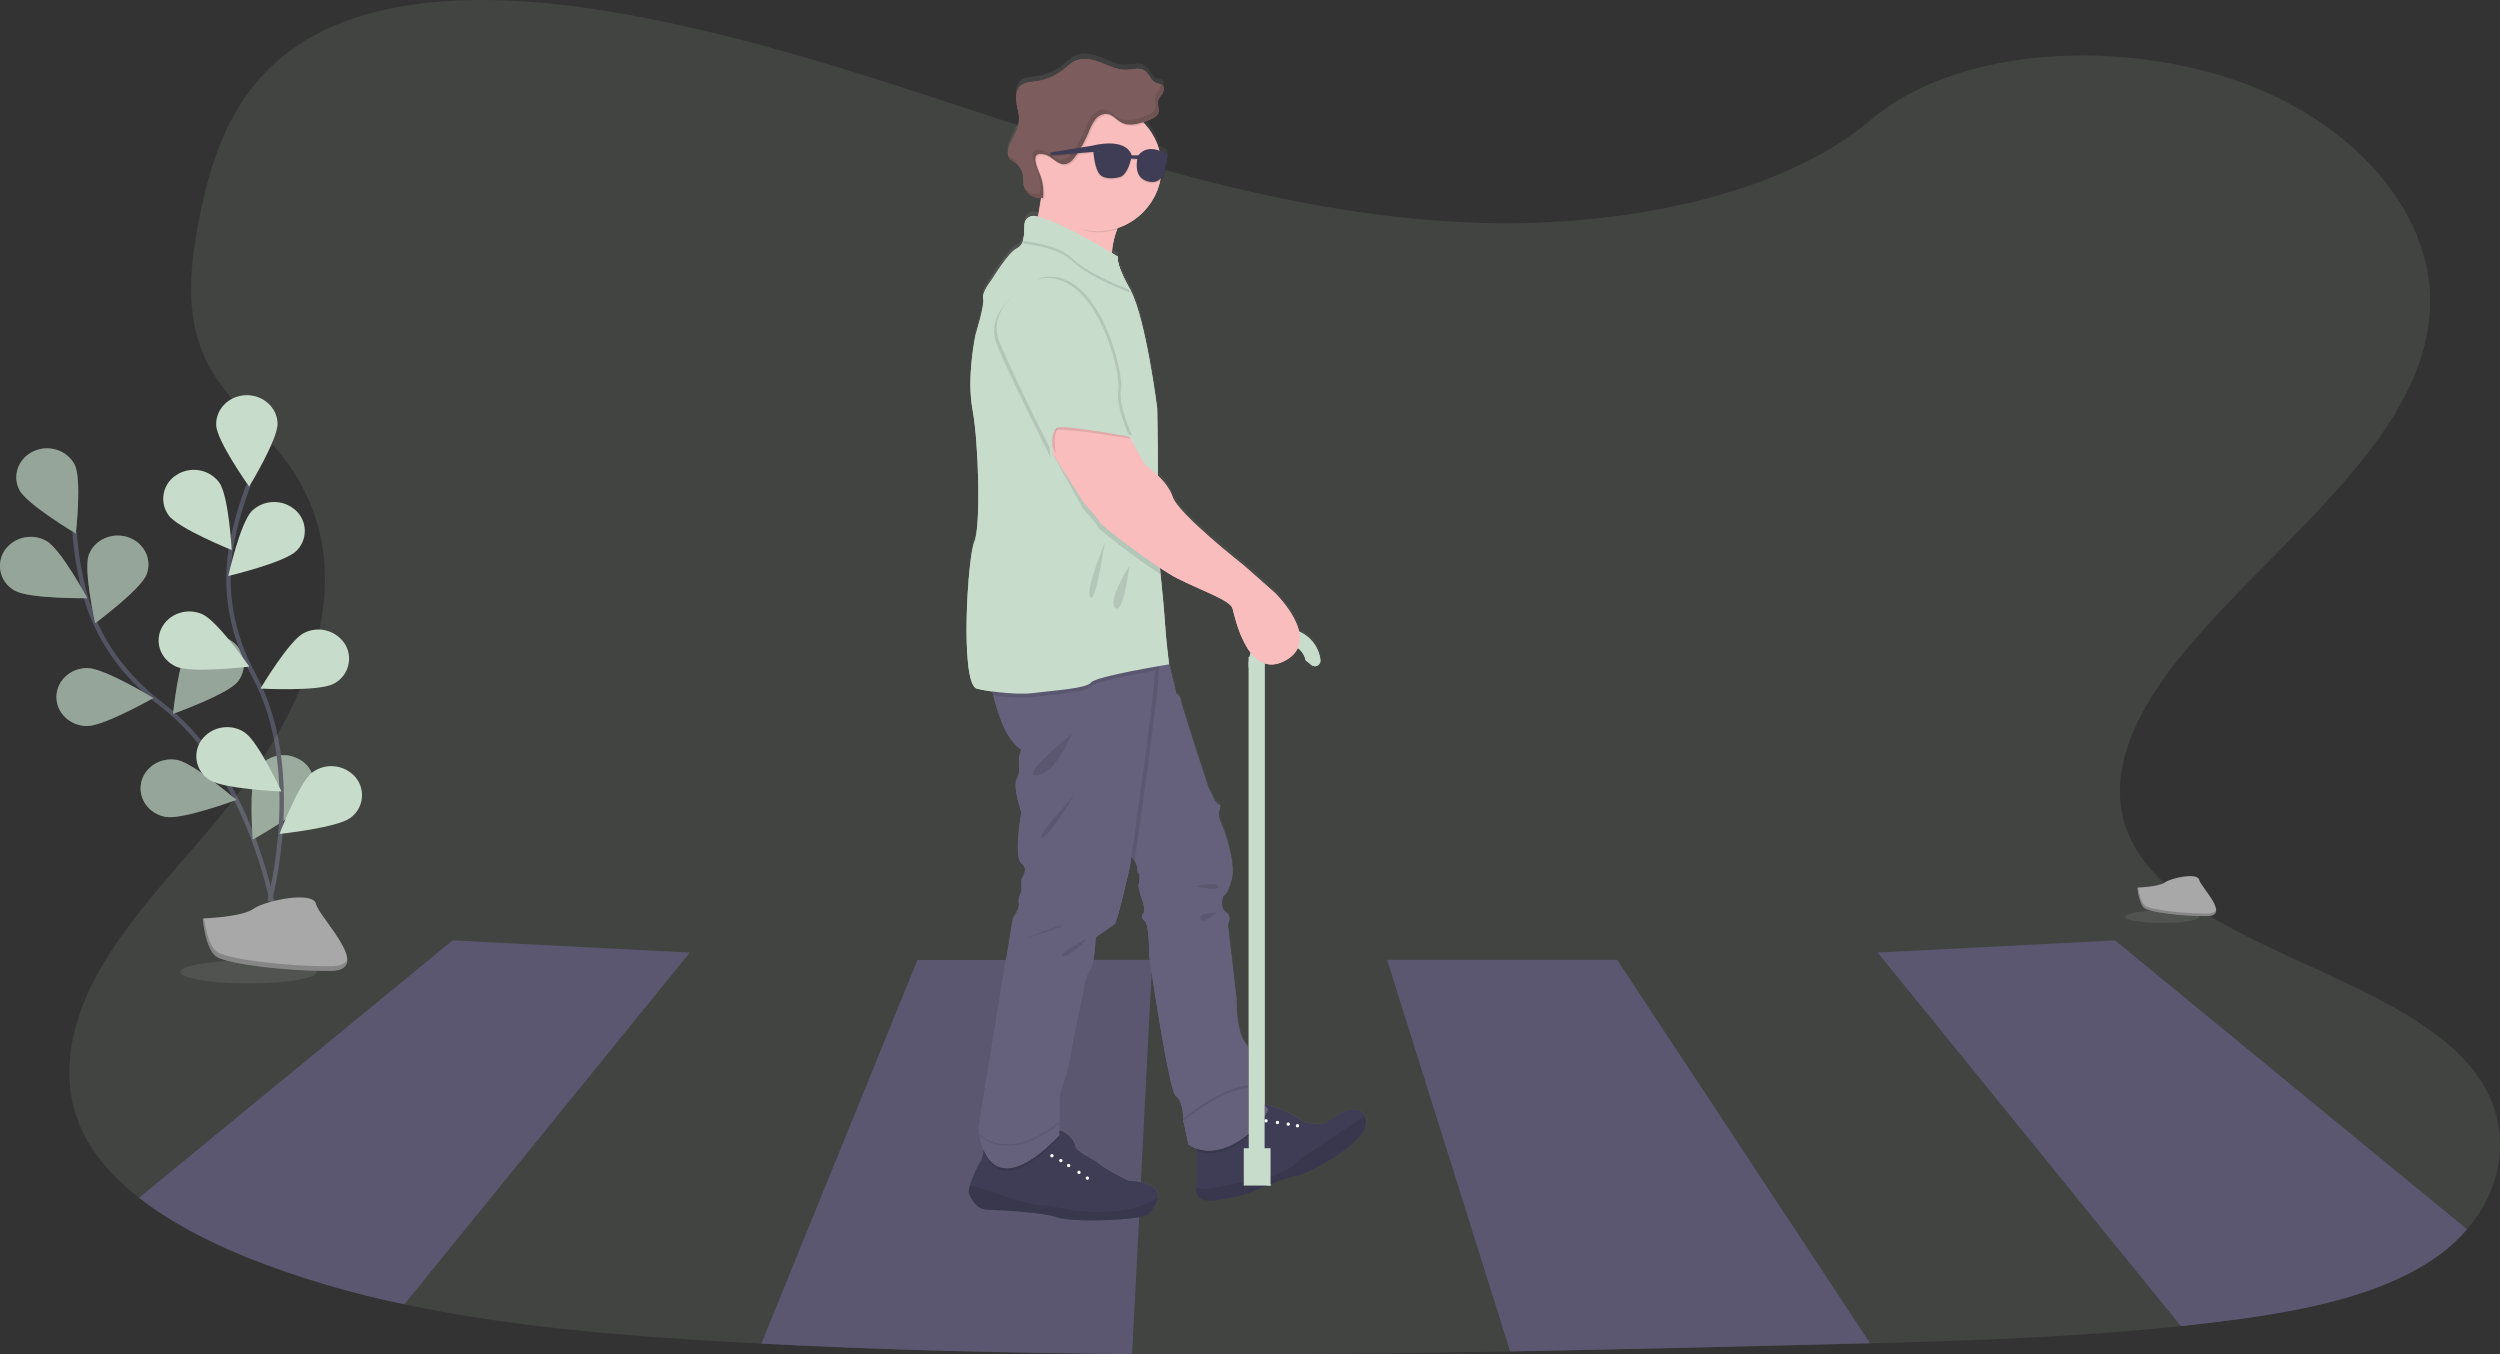 <svg xmlns="http://www.w3.org/2000/svg" xmlns:xlink="http://www.w3.org/1999/xlink" viewBox="0 0 1133.47 614.03"><rect x="0" y="0" width="1133.47" height="614.03" fill="#333333" stroke="none"/><defs><linearGradient id="b" x1="471.44" y1="184.2" x2="652.99" y2="184.2" gradientTransform="translate(-33.25 472.96) scale(1 -1)" gradientUnits="userSpaceOnUse"><stop offset="0" stop-color="gray" stop-opacity=".25"/><stop offset=".54" stop-color="gray" stop-opacity=".12"/><stop offset="1" stop-color="gray" stop-opacity=".1"/></linearGradient></defs><path d="M123.57,410.25s-10.75-60.88-50.63-91.06c-16.73-12.66-29-29.87-34.32-49.49-2.52-9.29-4.14-18.8-4.82-28.4" style="fill:none; stroke:#535461; stroke-miterlimit:10; stroke-width:2px;"/><path d="M8.79,222.14c3.36,6.53,25.6,19.73,25.6,19.73,0,0,2.8-24.66-.55-31.19s-11.68-9.26-18.6-6.09-9.8,11.03-6.45,17.55Z" style="fill:#c8dccc;"/><path d="M6.72,267.79c6.58,3.76,32.85,3.42,32.85,3.42,0,0-11.85-22.14-18.48-25.9-6.55-3.76-14.89-1.83-19.11,4.43-3.77,5.94-2,13.81,3.94,17.58,.26,.17,.53,.32,.8,.47Z" style="fill:#c8dccc;"/><path d="M39.33,329.18c7.68,.11,30.18-12.7,30.18-12.7,0,0-22.07-13.49-29.79-13.58s-14,5.68-14.13,12.94,6.05,13.22,13.74,13.34Z" style="fill:#c8dccc;"/><path d="M75.11,370.37c7.56,1.34,32-7.7,32-7.7,0,0-19.35-16.79-26.9-18.13s-14.83,3.36-16.24,10.5,3.59,13.95,11.14,15.33Z" style="fill:#c8dccc;"/><path d="M66.46,260.44c-2.62,6.82-23.31,22.11-23.31,22.11,0,0-5.43-24.26-2.85-31.08s10.61-10.34,17.83-7.87,10.96,10.02,8.33,16.84Z" style="fill:#c8dccc;"/><path d="M107.72,309.12c-4.67,5.76-29.25,14.51-29.25,14.51,0,0,2.46-24.7,7.13-30.46,4.85-5.8,13.35-6.88,19.5-2.47,5.75,3.97,7.2,11.86,3.23,17.61-.19,.28-.39,.55-.61,.81Z" style="fill:#c8dccc;"/><path d="M140.84,361.62c-3.57,6.42-26.23,19-26.23,19,0,0-2-24.73,1.57-31.16,3.83-6.5,12.03-8.93,18.78-5.55,6.42,2.97,9.21,10.58,6.24,16.99-.11,.24-.23,.48-.36,.72Z" style="fill:#c8dccc;"/><path d="M8.79,222.14c3.36,6.53,25.6,19.73,25.6,19.73,0,0,2.8-24.66-.55-31.19s-11.68-9.26-18.6-6.09-9.8,11.03-6.45,17.55Z" style="isolation:isolate; opacity:.25;"/><path d="M6.72,267.79c6.58,3.76,32.85,3.42,32.85,3.42,0,0-11.85-22.14-18.48-25.9-6.55-3.76-14.89-1.83-19.11,4.43-3.77,5.94-2,13.81,3.94,17.58,.26,.17,.53,.32,.8,.47Z" style="isolation:isolate; opacity:.25;"/><path d="M39.33,329.18c7.68,.11,30.18-12.7,30.18-12.7,0,0-22.07-13.49-29.79-13.58s-14,5.68-14.13,12.94,6.05,13.22,13.74,13.34Z" style="isolation:isolate; opacity:.25;"/><path d="M75.11,370.37c7.56,1.34,32-7.7,32-7.7,0,0-19.35-16.79-26.9-18.13s-14.83,3.36-16.24,10.5,3.59,13.95,11.14,15.33Z" style="isolation:isolate; opacity:.25;"/><path d="M66.46,260.44c-2.62,6.82-23.31,22.11-23.31,22.11,0,0-5.43-24.26-2.85-31.08s10.61-10.34,17.83-7.87,10.96,10.02,8.33,16.84Z" style="isolation:isolate; opacity:.25;"/><path d="M107.72,309.12c-4.67,5.76-29.25,14.51-29.25,14.51,0,0,2.46-24.7,7.13-30.46,4.85-5.8,13.35-6.88,19.5-2.47,5.75,3.97,7.2,11.86,3.23,17.61-.19,.28-.39,.55-.61,.81Z" style="isolation:isolate; opacity:.25;"/><path d="M140.84,361.62c-3.57,6.42-26.23,19-26.23,19,0,0-2-24.73,1.57-31.16,3.83-6.5,12.03-8.93,18.78-5.55,6.42,2.97,9.21,10.58,6.24,16.99-.11,.24-.23,.48-.36,.72Z" style="isolation:isolate; opacity:.25;"/><path d="M122.22,408.65s16.31-59.77-7.2-102.62c-9.87-18-13.67-38.4-10.14-58.37,1.71-9.5,4.34-18.81,7.84-27.81" style="fill:none; stroke:#535461; stroke-miterlimit:10; stroke-width:2px;"/><path d="M98.02,192.77c.27,7.25,14.94,27.83,14.94,27.83,0,0,13.15-21.48,12.88-28.74s-6.7-12.92-14.39-12.68-13.73,6.34-13.43,13.59Z" style="fill:#c8dccc;"/><path d="M76.5,233.69c4.39,5.95,28.56,15.69,28.56,15.69,0,0-1.34-24.77-5.73-30.73-4.61-5.99-13.06-7.41-19.38-3.26-5.94,3.73-7.73,11.56-4,17.49,.17,.28,.36,.54,.55,.81Z" style="fill:#c8dccc;"/><path d="M80,302.3c7,3,33.05-.06,33.05-.06,0,0-14.4-20.75-21.38-23.8s-15.24-.17-18.47,6.42-.18,14.4,6.8,17.44Z" style="fill:#c8dccc;"/><path d="M95.04,353.65c6.33,4.11,32.58,5.21,32.58,5.21,0,0-10.48-22.75-16.81-26.87-6.34-4.11-14.78-2.64-19.35,3.38-4.14,5.64-2.91,13.57,2.73,17.71,.28,.2,.56,.39,.85,.57Z" style="fill:#c8dccc;"/><path d="M134.31,249.84c-5.32,5.23-30.8,11.3-30.8,11.3,0,0,5.41-24.28,10.74-29.51,5.46-5.23,14.02-5.39,19.67-.37,5.23,4.62,5.73,12.6,1.11,17.83-.23,.26-.47,.51-.72,.75Z" style="fill:#c8dccc;"/><path d="M151.09,310.1c-6.74,3.49-33,2.09-33,2.09,0,0,12.85-21.64,19.59-25.13,6.69-3.51,14.95-1.23,18.89,5.21,3.51,6.1,1.41,13.9-4.69,17.41-.26,.15-.52,.29-.79,.42Z" style="fill:#c8dccc;"/><path d="M158.88,370.79c-6,4.52-32.13,7.31-32.13,7.31,0,0,8.8-23.37,14.82-27.88,6.07-4.51,14.59-3.59,19.55,2.11,4.53,5.32,3.88,13.3-1.44,17.83-.26,.22-.53,.43-.8,.63Z" style="fill:#c8dccc;"/><path d="M1118.49,557.36c-4.26,4.94-9.15,9.31-14.53,13-24.38,16.85-59.07,23.82-92.67,28.22-7.47,.98-14.97,1.86-22.49,2.65-46.58,4.94-93.81,6.59-141,7.81-6.76,.18-13.52,.35-20.29,.51-47.59,1.17-95.22,2.34-142.84,3.19-57.17,1-114.35,1.59-171.48,1.14-56.09-.43-112.13-1.82-168.08-4.72-5.38-.27-10.76-.56-16.13-.87-49-2.79-98.84-7-145.69-16.93-24.27-4.97-48.07-12.06-71.11-21.17-18-7.28-35.27-16.28-49.13-27.12-10.8-8.45-19.54-18-25-28.76-12.53-24.73-5.91-52.53,8.43-76.77s35.87-46,54.44-68.76c39.59-48.55,65.41-109.87,28.88-159.61-10.5-14.29-25.69-26.83-34.24-41.75-12.3-21.49-9.66-45.66-5.17-68.62,6-30.5,17.09-63.39,51.47-82.44C177.6-3.44,228.32-2.44,272.67,4.64c65.9,10.52,127,32,188.32,52l.65,.21,7.88,2.56,3.52,1.13c5.14,1.66,10.3,3.3,15.49,4.92l1.89,.58h.14l.8,.25,.74,.22,1.25,.4c6.4,2,12.83,3.94,19.29,5.81h.13c.9,.27,1.79,.53,2.69,.78h.06c3.69,1.08,7.38,2.13,11.08,3.16l1.27,.36,.23,.06h.14c46.25,12.84,94.05,22.57,143.48,24,62.37,1.81,135.14-11.69,176.55-46.76,40.21-34.08,115.8-36.67,170.31-16.08,52,19.63,85.64,61.19,83.1,102.69-3.68,60.41-73.65,106.79-115.39,159.64-19.45,24.64-33.2,54.24-19.81,80.81,24.33,48.27,120.54,59.44,155.34,104.41,17.01,22.08,14.96,50.32-3.33,71.57Z" style="fill:#c8dccc; isolation:isolate; opacity:.1;"/><path d="M312.72,431.89l-129.4,159.44c-24.27-4.97-48.07-12.06-71.11-21.17-18-7.28-35.27-16.28-49.13-27.12l142.1-116.65,107.54,5.5Z" style="fill:#65617d;"/><path d="M1118.49,557.36c-4.26,4.94-9.15,9.31-14.53,13-24.38,16.85-59.07,23.82-92.67,28.22-7.47,.98-14.97,1.86-22.49,2.65l-137.44-169.34,107.58-5.5,159.55,130.97Z" style="fill:#65617d;"/><path d="M522.43,435.18l-.23,4.49h0l-.07,1.24-4.9,95v.12l-.51,10.96-.26,4.91h0l-3.19,62c-56.09-.43-112.13-1.82-168.08-4.72l70.81-173.95,106.43-.05Z" style="fill:#65617d;"/><path d="M847.83,608.99c-6.76,.18-13.52,.35-20.29,.51-47.59,1.17-95.22,2.34-142.84,3.19l-55.79-177.51h104.29l114.63,173.81Z" style="fill:#65617d;"/><path d="M312.72,431.89l-129.4,159.44c-24.27-4.97-48.07-12.06-71.11-21.17-18-7.28-35.27-16.28-49.13-27.12l142.1-116.65,107.54,5.5Z" style="isolation:isolate; opacity:.1;"/><path d="M1118.49,557.36c-4.26,4.94-9.15,9.31-14.53,13-24.38,16.85-59.07,23.82-92.67,28.22-7.47,.98-14.97,1.86-22.49,2.65l-137.44-169.34,107.58-5.5,159.55,130.97Z" style="isolation:isolate; opacity:.1;"/><path d="M522.43,435.18l-.23,4.49h0l-.07,1.24-4.9,95v.12l-.51,10.96-.26,4.91h0l-3.19,62c-56.09-.43-112.13-1.82-168.08-4.72l70.81-173.95,106.43-.05Z" style="isolation:isolate; opacity:.1;"/><path d="M847.83,608.99c-6.76,.18-13.52,.35-20.29,.51-47.59,1.17-95.22,2.34-142.84,3.19l-55.79-177.51h104.29l114.63,173.81Z" style="isolation:isolate; opacity:.1;"/><path d="M587.96,532.99c-2.89-.13-18.67,6.54-18.67,6.54,0,0-5,2.79-17.77,4.58-8.34,1.18-9.45-2.84-9.22-5.77,.08-.96,.29-1.91,.63-2.81v-17.73s26-15.87,28-16.87c.25-.11,.52-.17,.8-.17,3.21-.13,12.41,3.14,17.38,6.65,5.49,3.89,12.48,1.51,12.48,1.51,0,0,13.56-10.93,17.13-2.93,.21,.46,.38,.94,.49,1.43,2.61,10.57-28.35,25.66-31.25,25.57Z" style="fill:#3f3d56;"/><path d="M542.93,522.06v-4.26s26-15.87,28-16.87c.25-.11,.52-.17,.8-.17,1.19,1.23,2.26,2.33,2.9,3,1.89,1.9-15.36,23.54-31.7,18.3Z" style="isolation:isolate; opacity:.1;"/><path d="M538.94,518.99l-2.39-10.75h0s0-9.29-3.3-11.09-12.29-64.16-12.29-64.16c0,0,.3-13.78-2.1-15.58s0-3.78,0-3.78c0-1.98-.37-3.95-1.06-5.81-.79-2.02-1.33-4.13-1.63-6.28,0,0,1.2-4.5,0-5.69-.84-.84,.23-2.41-1.73-5.55-1.26-1.87-2.8-3.53-4.56-4.94-6.79-5.74-.09-70.76,1.75-87.47,.28-2.49,.45-3.9,.45-3.9h16l2,7.19,3.19,13.29s2.1,1.39,2.1,3.19,12.58,39.84,12.58,39.84c.92,1.53,1.73,3.13,2.4,4.79,.3,1.2,3,3.3,3,3.3-1.04,2.28-1.04,4.91,0,7.19,1.79,3.59,6.89,18.57,5.09,25.76s-3.9,7.79-3.9,7.79c0,0-1.79,5.32,1.2,7.3s.9,5.58,.9,5.58l3.9,33.56s-.3,15,4.19,20.37,5.09,18.27,5.09,18.27l-3.38,1.44-.61,.27-.2,.09s6.89,7.19,9,9.29-18.32,27.29-35.69,16.49Z" style="fill:#65617d;"/><path d="M574.59,502.53c-1.81,5.42-20,25-35.65,15.27l-2.39-10.75c4.28-3.47,17.63-13.6,29.25-15.1l-.2,.09,.81,.84-.61,.27-.2,.09s6.89,7.19,8.99,9.29Z" style="isolation:isolate; opacity:.1;"/><path d="M538.94,518.99l-2.39-10.75c4.28-3.47,17.63-13.6,29.25-15.1l-.2,.09s6.89,7.19,9,9.29-18.29,27.27-35.66,16.47Z" style="fill:#65617d;"/><circle cx="584.07" cy="509.66" r=".75" style="fill:#fff;"/><circle cx="579.18" cy="508.92" r=".75" style="fill:#fff;"/><circle cx="588.27" cy="510.41" r=".75" style="fill:#fff;"/><circle cx="573.99" cy="508.17" r=".75" style="fill:#fff;"/><path d="M587.96,532.99c-2.89-.13-18.67,6.54-18.67,6.54,0,0-5,2.79-17.77,4.58-8.34,1.18-9.45-2.84-9.22-5.77,2.11,.95,4.49,1.12,6.72,.48,5.69-1.49,25.37-4.64,25.37-4.64,0,0,13-4.74,13.38-7.44l30.95-20.75c.21,.46,.38,.94,.49,1.43,2.61,10.57-28.35,25.66-31.25,25.57Z" style="isolation:isolate; opacity:.1;"/><rect x="566.17" y="297.85" width="7.19" height="230.97" style="fill:#c8dccc;"/><path d="M572.81,300.49c.54-5.35,5.3-9.25,10.65-8.71,4.23,.42,7.7,3.55,8.56,7.71,.85,.56,1.65,1.19,2.38,1.89,1.03,.96,2.65,.89,3.6-.14,.51-.56,.75-1.31,.66-2.06,0-.06,0-.11,0-.17-1.27-8.93-9.54-15.14-18.47-13.87-8.93,1.27-15.14,9.54-13.87,18.47,.22,1.57,.67,3.09,1.33,4.53,.95-2.99,2.73-5.65,5.15-7.65Z" style="fill:#c8dccc;"/><rect x="563.92" y="520.59" width="12.13" height="16.93" style="fill:#c8dccc;"/><path d="M512.47,93.3c-2.51,3.25-4.53,6.85-6,10.68-4.76,12.56-1.19,22.68-1.19,22.68,0,0-43.34-9.59-39.14-14.38,2.54-2.91,4.64-14.1,5.9-22.46,.82-5.45,1.29-9.7,1.29-9.7,0,0,52.12-3.79,39.14,13.18Z" style="fill:#fabdbd;"/><path d="M524.92,542.99c-.54,2.94-2.08,5.6-4.36,7.53-3.3,2.79-34.75,3.79-41.14,1.4s-26.76-3.3-31.86-3.5-7.08-4.89-8.19-7.19c-.31-.66-.08-2.11,.44-3.85,1.27-4.27,4.23-10.29,4.86-10.93,.48-.48,.94-2.44,1.25-4.16,.27-1.49,.45-2.8,.45-2.8,13.67,9.32,31.65-6.52,31.65-6.52,.67-.36,1.44-.5,2.2-.4,3.44,.42,7.19,4.93,7.19,6.92,0,2.43,9.48,7,9.48,7,2.7,3.1,14.68,8.89,14.68,8.89,0,0,8.19,.2,11.79,3.29,1.23,1.08,1.82,2.71,1.56,4.32Z" style="fill:#3f3d56;"/><path d="M524.92,542.99c-.54,2.94-2.08,5.6-4.36,7.53-3.3,2.79-34.75,3.79-41.14,1.4s-26.76-3.3-31.86-3.5-7.08-4.89-8.19-7.19c-.31-.66-.08-2.11,.44-3.85,4.49,1.1,8.91,2.45,13.25,4.05,6.39,2.5,19.67,6.09,22,5-.04,.03,31.47,8.82,49.86-3.44Z" style="isolation:isolate; opacity:.1;"/><path d="M514.44,390.33c-1.26-1.87-2.8-3.53-4.56-4.94-6.79-5.74-.09-70.76,1.75-87.47,7.85-.44,13.35-.29,13.82,.89,1.62,4.05-8.87,76.9-11.01,91.52Z" style="isolation:isolate; opacity:.1;"/><path d="M480.22,512.61v3.38c-22,22.57-30.8,14.85-34.3,6.32,.27-1.49,.45-2.8,.45-2.8,13.67,9.32,31.65-6.52,31.65-6.52,.68-.35,1.44-.49,2.2-.38Z" style="isolation:isolate; opacity:.1;"/><path d="M523.72,304.09c-1.3,20.08-11.42,88.79-11.42,88.79,0,0-5.69,25.16-6.89,26.06s-8.68,6-8.68,6c0,0-.3,11.69-2.7,15s-3.3,11.69-3.3,11.69c0,0-3.89,16.77-5.09,25.16s-5.39,19.77-5.39,19.77v18.28c-27.66,28.37-34.47,8.88-36.07,.08-.23-1.22-.39-2.44-.48-3.68l15.58-94.66s3.29-4.5,2.69-6.89,1.2-5.4,1.2-5.4l-.05-5.39s3.65-4.79,0-7.49,0-23.07,0-23.07c0,0-4.14-11.68-2-15s0-8.69,1.49-11.69,0,0-5.39-8.09c-2.82-4.22-5.22-11.87-6.88-18.21-1.52-5.83-2.41-10.55-2.41-10.55,0,0,74-10.48,75.8-6,.23,1.76,.23,3.53,0,5.29Z" style="fill:#65617d;"/><path d="M512.47,93.3c-2.51,3.25-4.53,6.85-6,10.68-2.84,.9-5.79,1.36-8.77,1.35-10.66,0-16.57-7.85-21.6-16.42-.23-.39-3.85,1.31-4.06,.91,.82-5.45,1.29-9.7,1.29-9.7,0,0,52.12-3.79,39.14,13.18Z" style="isolation:isolate; opacity:.1;"/><path d="M526.65,75.78c.02,16.02-12.94,29.02-28.96,29.04s-29.02-12.94-29.04-28.96c-.02-16.02,12.94-29.02,28.96-29.04,8.03-.01,15.71,3.31,21.2,9.17,5.03,5.36,7.83,12.44,7.84,19.79Z" style="fill:#fabdbd;"/><path d="M523.72,304.09c-9.78,1.72-27.55,5.09-29,7.11-2,2.79-17,3.59-26,4.79-5.17,.69-12.75,.12-18.46-.64-1.52-5.83-2.41-10.55-2.41-10.55,0,0,74-10.48,75.8-6,.25,1.75,.28,3.53,.07,5.29Z" style="isolation:isolate; opacity:.1;"/><path d="M530.05,301.21s-33.33,5.39-35.33,8.19-17,3.59-26,4.79-25.16-1.4-26.36-2.2c-7-4.67-3.6-59.51-.6-66.31s2-44.73-.8-59.91,1.4-34.15,1.4-34.15c0,0,4.19-13.38,3.4-16.18s4-8.78,4-8.78c0,0,7.39-12.19,11.18-14,1.41-.67,2.45-1.93,2.86-3.43,.71-2.21,.62-5,.74-7.35,.2-4,4.19-4,4.19-4,11.39,1.79,38.15,18.57,38.15,18.57-1,3.79,5.39,14.58,5.39,14.58,.11,.17,.2,.35,.3,.54,7,13.19,12.09,53.58,12.09,53.58,0,0,.35,19.29,.29,33.49,0,7.09-.17,12.91-.5,14.44-.58,2.72,.57,15.35,1.74,27.37,.8,8.31,1.62,16.32,1.87,20.56,.66,10.41,1.99,20.2,1.99,20.2Z" style="fill:#c8dccc;"/><path d="M500.89,246.09s-9,21.57-6.59,24.76,6.59-24.76,6.59-24.76Z" style="isolation:isolate; opacity:.1;"/><path d="M512.07,256.47s-10.18,16-6.39,19.17,6.39-19.17,6.39-19.17Z" style="isolation:isolate; opacity:.1;"/><path d="M480.22,508.82v5.39c-27.66,28.37-34.47,8.88-36.07,.08,5.03,4.32,16.57,9.7,36.07-5.47Z" style="isolation:isolate; opacity:.1;"/><path d="M480.22,509.42v5.39c-27.66,28.37-34.47,8.88-36.07,.08,5.03,4.32,16.57,9.7,36.07-5.47Z" style="fill:#65617d;"/><circle cx="476.93" cy="524" r=".75" style="fill:#fff;"/><circle cx="489.2" cy="531.53" r=".75" style="fill:#fff;"/><circle cx="484.5" cy="528.44" r=".75" style="fill:#fff;"/><circle cx="493" cy="534.14" r=".75" style="fill:#fff;"/><circle cx="480.97" cy="526.2" r=".75" style="fill:#fff;"/><path d="M485.91,332.76s-7.22,18.1-15.78,18.78,15.78-18.78,15.78-18.78Z" style="isolation:isolate; opacity:.1;"/><path d="M487.11,360.33s-11.39,19.37-14.78,19.57,14.78-19.57,14.78-19.57Z" style="isolation:isolate; opacity:.1;"/><path d="M493,425.43s-14.12,7.39-10.9,8,10.9-8,10.9-8Z" style="isolation:isolate; opacity:.1;"/><path d="M464.94,425.43s14.19-5.79,16.68-5.79-16.68,5.79-16.68,5.79Z" style="isolation:isolate; opacity:.1;"/><path d="M542.28,401.87s9.74-2.4,10.14,0-10.14,0-10.14,0Z" style="isolation:isolate; opacity:.1;"/><path d="M551.62,413.67s-8.59,.18-7.39,3,7.39-3,7.39-3Z" style="isolation:isolate; opacity:.1;"/><path d="M512.57,132.79c-7.38-2.89-20.25-8.46-26.06-14.13s-16.47-7.54-22.71-8.22c.71-2.21,.62-5,.74-7.35,.2-4,4.19-4,4.19-4,11.39,1.79,38.15,18.57,38.15,18.57-1,3.79,5.39,14.58,5.39,14.58,.11,.18,.2,.36,.3,.55Z" style="isolation:isolate; opacity:.1;"/><path d="M512.57,131.59c-7.38-2.89-20.25-8.46-26.06-14.12s-16.47-7.55-22.71-8.23c.71-2.21,.62-5,.74-7.35,.2-4,4.19-4,4.19-4,11.39,1.79,38.15,18.57,38.15,18.57-1,3.79,5.39,14.58,5.39,14.58,.11,.18,.2,.36,.3,.55Z" style="fill:#c8dccc;"/><path d="M526.19,260.47c-11.86-7.7-28.49-20.76-28.49-21.57,0-1-6.8-8.39-6.8-8.39l-13.38-24.31-4.19-10,12-12.58,26.17,16.77,7,12.78c2.32,1.65,4.49,3.5,6.49,5.53,0,7.09-.17,12.91-.5,14.44-.62,2.68,.53,15.31,1.7,27.33Z" style="isolation:isolate; opacity:.1;"/><path d="M473.93,193.76l3.59,12.44,14,21.91s6.79,7.39,6.79,8.39,25,20.37,35.55,25.76,24,9.82,25,13.7,7,32.84,24,23.45-4.79-30.56-4.79-30.56l-14-12.38s-29.87-23.37-32.41-31.15-12.53-14.58-12.53-14.58l-7-12.79-26.16-16.77-12.04,12.58Z" style="fill:#fabdbd;"/><path d="M468.93,127.85s-24.36,11.19-16.77,29,24.16,50.59,24.16,50.59c0,0-1.99-11.45,2.4-12.45s33.85,3.91,33.85,3.91c0,0-8.09-13.3-6.69-20.89s-10.58-56.75-36.95-50.16Z" style="isolation:isolate; opacity:.1;"/><path d="M471.33,126.06s-24.36,11.18-16.78,28.93,24.17,50.61,24.17,50.61c0,0-2-11.44,2.4-12.44s32.15,4.19,32.15,4.19c0,0-6.39-13.58-5-21.17s-10.55-56.72-36.94-50.12Z" style="isolation:isolate; opacity:.1;"/><path d="M470.13,126.65s-24.36,11.19-16.77,29,24.16,50.59,24.16,50.59c0,0-2-11.44,2.4-12.44,4.4-1,32.15,4.19,32.15,4.19,0,0-6.39-13.58-5-21.17s-10.57-56.76-36.94-50.17Z" style="fill:#c8dccc;"/><path d="M518.81,55.99c-3.39,1.12-7,1.77-10,.08-2.07-1.15-3.63-3.31-6-3.76-2.13-.41-4.31,.82-5.68,2.5-1.27,1.77-2.28,3.71-3,5.77-1.51,3.6-3.36,7.04-5.52,10.29-1.34,2-3.12,4.12-5.52,4.22-3.29,.15-5.51-3.48-8.69-4.36-7.77-2.17-3.28,6.39-2.14,9.62,1.13,3.19,1.52,6.59,1.16,9.95-.26,.06-.52,.1-.78,.12-7.99-13.88-3.22-31.61,10.66-39.6,11.61-6.68,26.29-4.55,35.51,5.17Z" style="isolation:isolate; opacity:.1;"/><path d="M473.86,70.11c3.17,.88,5.39,4.51,8.68,4.37,2.41-.11,4.19-2.22,5.52-4.23,2.16-3.24,4.01-6.67,5.52-10.26,.72-2.06,1.73-4,3-5.77,1.38-1.68,3.55-2.91,5.68-2.5,2.32,.45,3.88,2.61,6,3.76,3.78,2.11,8.48,.58,12.52-1,2-.76,4.19-1.86,4.53-3.92,.24-1.45-.59-2.91-.4-4.37s1.27-2.48,2-3.68,1.15-2.93,.12-3.9c-.75-.7-1.92-.65-2.88-1-2.39-.93-3-4.14-5.13-5.58-2.3-1.55-5.37-.51-8.15-.38-4,.18-7.73-1.66-11.44-3.13s-7.94-2.6-11.61-1.06c-2.19,.93-3.89,2.68-5.75,4.16-3.64,2.86-7.98,4.7-12.57,5.3-2.26,.3-4.73,.35-6.51,1.76-2.24,1.78-2.58,5.06-2.15,7.89s1.43,5.61,1.2,8.45c-.36,4.51-3.73,8.22-4.85,12.6-.5,1.42-.32,2.99,.49,4.25,.67,.66,1.43,1.22,2.27,1.64,2.17,1.42,3.61,3.72,3.91,6.3,.15,1.29,0,2.6,.2,3.88,.83,4.07,4.76,6.74,8.85,6,.36-3.36-.04-6.76-1.16-9.95-1.18-3.24-5.66-11.75,2.11-9.63Z" style="fill:#7c5c5c;"/><g style="opacity:.1;"><path d="M520.5,33.49c.03,.05,.06,.1,.1,.14l-.1-.14Z"/><path d="M526.79,42.34c.76-1.19,1.16-2.94,.12-3.9-.17-.16-.37-.28-.58-.38,.01,.88-.25,1.75-.74,2.48-.76,1.19-1.83,2.28-2,3.68s.63,2.91,.4,4.36c-.34,2.07-2.58,3.16-4.53,3.92-4,1.57-8.74,3.11-12.53,1-2.06-1.16-3.62-3.31-5.94-3.76-2.13-.41-4.31,.82-5.68,2.5-1.28,1.77-2.29,3.71-3,5.77-1.52,3.59-3.36,7.04-5.52,10.29-1.34,2-3.11,4.12-5.52,4.22-3.29,.14-5.51-3.48-8.69-4.36-7.77-2.17-3.28,6.39-2.14,9.62,1.13,3.2,1.53,6.62,1.16,10-2.64,.48-5.34-.46-7.1-2.48,1.49,3.13,4.88,4.88,8.29,4.28,.37-3.36-.03-6.76-1.15-9.95-1.14-3.23-5.63-11.79,2.14-9.63,3.18,.89,5.4,4.51,8.69,4.37,2.4-.1,4.18-2.22,5.51-4.22,2.16-3.25,4.01-6.7,5.53-10.3,.72-2.06,1.73-4,3-5.77,1.31-1.79,3.48-2.74,5.68-2.49,2.32,.45,3.88,2.6,5.94,3.75,3.79,2.12,8.49,.58,12.53-1,2-.76,4.19-1.85,4.52-3.92,.24-1.45-.59-2.91-.39-4.36s1.24-2.53,2-3.72Z"/><path d="M458.64,71.51c-.55-.36-1.15-.67-1.67-1.07,.11,.45,.31,.86,.59,1.23,.67,.66,1.44,1.22,2.28,1.64,.71,.46,1.34,1.03,1.88,1.68-.7-1.41-1.76-2.62-3.08-3.48Z"/></g><path d="M529.05,70.61s-8.15-5.72-13,.45h-2.92c-2.92-8.39-17.37-4.5-17.37-4.5l-19.7,3.22,.37,1.28,19.33-1.58s.45,7.87,3.07,10.42,8.31,1.12,8.31,1.12c3.44-.44,5.09-5.84,5.7-8.5l2.82,.16c-.51,2.71-.85,8,3.76,9.84,6.3,2.47,8.3-3.15,8.3-3.15,0,0,2.08-7.26,1.33-8.76Z" style="isolation:isolate; opacity:.1;"/><path d="M529.05,69.99s-8.15-5.72-13,.45h-2.92c-2.92-8.39-17.37-4.5-17.37-4.5l-19.7,3.23,.37,1.27,19.33-1.57s.45,7.86,3.07,10.41,8.31,1.12,8.31,1.12c3.44-.44,5.09-5.84,5.7-8.5l2.82,.16c-.51,2.71-.85,8,3.76,9.84,6.29,2.47,8.24-3.15,8.24-3.15,0,0,2.14-7.24,1.39-8.76Z" style="fill:#3f3d56;"/><path d="M619.58,507.2c-.11-.5-.27-.98-.49-1.44-2.49-5.55-9.81-2-14.06,.74l-.56,.35c-1.56,1-2.59,1.86-2.59,1.86h-.14c-1,.31-7.33,2-12.36-1.56-4.8-3.14-10.13-5.35-15.74-6.54v-201c2.68,.88,5.81,.62,9.44-1.39,2.09-1.07,3.85-2.69,5.08-4.69,.2-.32,.37-.65,.52-1l.12,.1c1.82,1.41,3.07,3.43,3.54,5.68,.85,.55,1.65,1.19,2.39,1.89,1,.98,2.6,.96,3.58-.04,.17-.17,.31-.36,.42-.57,.27-.48,.38-1.04,.3-1.59,0-.06,0-.11,0-.17-.86-5.6-4.55-10.36-9.76-12.59-1.86-8.83-10.94-17.69-10.94-17.69l-14-12.43s-29.94-23.47-32.48-31.3c-1.19-3.65-4-7.07-6.66-9.69,0-13.83-.28-30.64-.28-30.64,0,0-5.14-40.6-12.19-53.85-.1-.19-.19-.37-.3-.54,0,0-5-8.49-5.47-13.09,0-.13,0-.24,.07-.36l-.1-.05c-.02-.39,.02-.77,.1-1.15l-2.73-1.67h-.07c.2-2.91,.74-5.78,1.61-8.56,.06-.21,.14-.43,.21-.66,.17-.53,.37-1.06,.57-1.61,.08-.23,.18-.46,.27-.7,.31-.09,.62-.2,.92-.32,8.5-3.15,15.06-10.07,17.72-18.74,.08-.25,.16-.51,.23-.76,.17-.6,.32-1.21,.45-1.82,.07-.08,.15-.14,.22-.23,.63-.62,1.13-1.37,1.46-2.2,0-.02,0-.03,0-.05,.11-.4,.9-3.22,1.29-5.59h0v-.07c.14-.75,.2-1.52,.18-2.29,.06-.46,0-.93-.15-1.37-1.05-.7-2.19-1.28-3.38-1.71-1.1-4.17-3.13-8.04-5.92-11.32-.03-.05-.07-.09-.12-.13-.26-.33-.55-.64-.84-.95s-.39-.41-.6-.61c.86-.29,1.7-.59,2.51-.91,1.67-.64,3.54-1.54,4.27-3.08,0-.03,0-.05,0-.08,.11-.25,.19-.51,.23-.78,.05-.99-.06-1.98-.33-2.93,0-.08,0-.17,0-.25h0c-.06-.39-.06-.8,0-1.19,.18-1.41,1.27-2.5,2-3.69,.16-.25,.3-.52,.41-.8h0c.43-.85,.43-1.85,0-2.7-.1-.2-.23-.38-.39-.54-.17-.16-.37-.29-.58-.39v.13c-.69-.3-1.51-.35-2.23-.63-2.39-.92-3-4.16-5.14-5.6-2.3-1.56-5.38-.51-8.16-.38-4,.18-7.76-1.66-11.46-3.14s-8-2.62-11.64-1.07c-2.2,.93-3.9,2.7-5.76,4.18-3.65,2.87-8,4.71-12.6,5.32-2.27,.3-4.74,.35-6.53,1.78-1.95,1.55-2.46,4.27-2.26,6.81,0,.38,.06,.74,.11,1.1,.43,2.84,1.44,5.63,1.21,8.5,0,.15,0,.31-.06,.46-.17,1.21-.51,2.39-1,3.51-1.19,2.9-3,5.63-3.83,8.69-.26,.9-.31,1.85-.16,2.77,0,.05,0,.09,0,.14h0c.04,.13,.08,.25,.13,.37l.05,.14c.03,.07,.06,.14,.09,.2,.1,.24,.24,.47,.4,.68,.67,.67,1.44,1.22,2.28,1.64,2.17,1.43,3.61,3.75,3.92,6.33,.14,1.29,0,2.61,.19,3.89,.08,.56,.25,1.11,.49,1.63h0c1.23,2.63,3.82,4.38,6.72,4.54,.1,.01,.21,.01,.31,0,.17,0,.34,0,.51,0h0c-.07,.42-.13,.85-.2,1.29,0,.22-.07,.45-.11,.69v.16c-.33,2.06-.7,4.23-1.12,6.37-.65-.16-1.29-.3-1.86-.4,0,0-4,0-4.21,4-.12,2.4,0,5.16-.74,7.39-.41,1.51-1.46,2.76-2.86,3.45-3.8,1.79-11.2,14-11.2,14,0,0-4.8,6-4,8.83,.01,.06,.01,.11,0,.17,.09,.66,.09,1.34,0,2h0c-.49,4.71-3.43,14.11-3.43,14.11-1.58,7.74-2.36,15.61-2.35,23.51,.02,3.62,.34,7.23,.95,10.79,1.68,9.11,2.7,26.36,2.61,40.23v2.26c-.13,8.36-.69,15.18-1.8,17.71-1.72,3.91-3.58,23.67-3.53,40.7,0,12.72,1.13,23.92,4.13,25.92,2.32,.73,4.71,1.22,7.13,1.45h.31c.1,.39,.19,.77,.29,1.15s.13,.48,.19,.73,.2,.75,.3,1.14c1.65,6.12,3.94,13.16,6.59,17.16,4.87,7.32,6.56,5.6,5.75,7.39-.09,.19-.2,.44-.35,.74-.41,.95-.61,1.97-.58,3h0c0,1.76,.18,3.74,0,5.55-.06,1.11-.39,2.19-.95,3.15-.46,.87-.66,1.84-.6,2.82h0c0,4.71,2.65,12.18,2.65,12.18l-.11,.68c-.3,1.81-1.1,7-1.4,11.9v.17c-.27,4.74-.06,9.25,1.52,10.44,1.23,.85,1.85,2.36,1.57,3.83-.24,1.33-.78,2.59-1.57,3.68v.64l.05,4.78-.07,.11c-.71,1.26-1.13,2.67-1.25,4.11h0c-.02,.4,.02,.79,.11,1.18,.09,.43,.09,.86,0,1.29h0c-.4,2.44-2.72,5.61-2.72,5.61l-3.16,19.27-12.3,75.92s0,.06,0,.09c.09,1.21,.25,2.42,.47,3.61,0,.07,0,.14,0,.21,.4,2.2,1.03,4.35,1.88,6.41v.13h0c0,.22-.08,.46-.12,.7-.32,1.73-.77,3.7-1.26,4.18s-3.6,6.69-4.87,11c-.14,.45-.25,.89-.34,1.29,0,.02,0,.05,0,.07-.09,.36-.15,.73-.19,1.1-.02,.27-.02,.55,0,.82,0,.21,.06,.41,.14,.6,1.1,2.3,3.11,7,8.21,7.22s25.51,1.11,31.92,3.51c.7,.25,1.41,.43,2.14,.55l.69,.11h.09l.76,.11c.34,0,.69,.09,1.06,.12,.61,.06,1.26,.13,2,.17,.92,.07,1.91,.13,2.94,.17h1.43c4.32,.13,9.24,0,13.84-.17,4.02-.16,8.03-.55,12-1.18,1.52-.14,2.99-.6,4.32-1.34,2.28-1.94,3.83-4.61,4.36-7.56,.28-1.64-.31-3.3-1.56-4.39-1.86-1.37-4.02-2.27-6.3-2.64-1.82-.37-3.66-.6-5.51-.67,0,0-12-5.81-14.71-8.92,0,0-9.5-4.56-9.5-7,0-2-3.75-6.53-7.2-6.94v-16.08l.09-.24c0-.09,.07-.18,.1-.28s.2-.57,.34-1c0-.05,0-.11,0-.16,.08-.22,.16-.47,.26-.74s.17-.52,.26-.8,.19-.56,.29-.87c.47-1.45,1-3.17,1.54-5,.12-.43,.25-.87,.37-1.32,0-.09,.05-.19,.08-.3,.85-3.01,1.52-6.08,2-9.17,.69-4.87,2.28-12.56,3.51-18.18h0c.14-.6,.25-1.16,.37-1.71h0c.07-.27,.12-.54,.18-.81l.09-.38c.07-.33,.14-.64,.2-.94,.38-1.7,.63-2.75,.63-2.75,0-.02,0-.03,0-.05,.06-.27,.1-.42,.1-.42,0,0,.21-2,.73-4.52,0-.19,.08-.38,.13-.58,.4-2.34,1.22-4.6,2.44-6.64,.71-1.17,1.2-2.46,1.46-3.81,0-.13,0-.27,.08-.4,0-.07,0-.14,0-.21,.62-3.33,.99-6.71,1.1-10.1v-.53s7.51-5.11,8.71-6,5.94-22,6.78-25.64h0l.12-.52s.2-1.36,.54-3.76c0-.26,.08-.52,.12-.8,.55,.61,1.04,1.26,1.48,1.95v.05c2,3.14,.9,4.73,1.74,5.57,1.09,1.1,.19,5,0,5.62v.08h0c.29,2.15,.84,4.26,1.63,6.28,.71,1.85,1.1,3.82,1.14,5.8l-.18,.17c-.47,.45-.78,1.05-.87,1.69h0c-.04,.78,.35,1.51,1,1.93,2.41,1.8,2.11,15.65,2.11,15.65,0,0,.14,1,.4,2.71,.17,1.18,.39,2.7,.67,4.49h0c2.48,16.52,8.63,55.77,11.24,57.19s3.15,7.54,3.27,10v1.19l2.39,10.76c1.19,.74,2.46,1.33,3.79,1.77l.21,.07v14.71c-.34,.91-.55,1.86-.63,2.83v.15c-.18,2.91,1,6.8,9.24,5.64l1.19-.17c1.83-.28,3.48-.58,5-.88,8.28-1.66,11.65-3.56,11.65-3.56,0,0,2-.82,4.62-1.9l.19-.07h2v-.78c2.41-.95,5.08-1.95,7.33-2.69,.59-.2,1.17-.37,1.68-.52,.94-.33,1.93-.53,2.93-.6,.38-.02,.76-.09,1.12-.22,.14,0,.3-.11,.49-.16,7.07-2.33,32.08-15.6,29.72-25.19Zm-69-145.76c-.67-1.66-1.47-3.27-2.39-4.81,0,0-12.61-38.23-12.61-40s-2.1-3.21-2.1-3.21l-3.2-13.35s-1.39-9.83-2-20.26c-.25-4.27-1.07-12.32-1.87-20.67,0-.47-.08-.94-.14-1.4s-.09-1.06-.15-1.59c2.58,1.74,5.25,3.34,8,4.8,10.6,5.41,24,9.85,25,13.76,.6,2.31,2.95,13.46,8.3,20.21-.12,.36-.24,.72-.34,1.1-.07,.22-.12,.45-.18,.68h-.4v178.36c-.09-.16-.17-.32-.27-.48-.34-.63-.74-1.23-1.2-1.78-4.51-5.42-4.21-20.47-4.21-20.47l-3.89-33.6v-.11c.08-.14,.16-.28,.22-.43h0c.45-1,1.21-3.58-1.13-5.13s-1.76-5.2-1.38-6.68c.05-.22,.11-.44,.18-.66,0,0,1.45-.41,3-4.71,0-.06,0-.12,.06-.19,.29-.83,.58-1.8,.87-2.92,1.79-7.22-3.31-22.28-5.12-25.89-.81-1.69-1.01-3.61-.58-5.43,.08-.38,.18-.72,.26-1,.18-.5,.32-.79,.32-.79,0,0-2.78-2.15-3.09-3.35h.04Zm15.27,131.55l.21-.09h.1l.14-.06h.13v.85l-.27-.29-.19-.19-.12-.22Z" style="fill:url(#b);"/><path d="M587.96,532.99c-2.89-.13-18.67,6.54-18.67,6.54,0,0-5,2.79-17.77,4.58-8.34,1.18-9.45-2.84-9.22-5.77,.08-.96,.29-1.91,.63-2.81v-17.73s26-15.87,28-16.87c.25-.11,.52-.17,.8-.17,3.21-.13,12.41,3.14,17.38,6.65,5.49,3.89,12.48,1.51,12.48,1.51,0,0,13.56-10.93,17.13-2.93,.21,.46,.38,.94,.49,1.43,2.61,10.57-28.35,25.66-31.25,25.57Z" style="fill:#3f3d56;"/><path d="M542.93,522.06v-4.26s26-15.87,28-16.87c.25-.11,.52-.17,.8-.17,1.19,1.23,2.26,2.33,2.9,3,1.89,1.9-15.36,23.54-31.7,18.3Z" style="isolation:isolate; opacity:.1;"/><path d="M538.94,518.99l-2.39-10.75h0s0-9.29-3.3-11.09-12.29-64.16-12.29-64.16c0,0,.3-13.78-2.1-15.58s0-3.78,0-3.78c0-1.98-.37-3.95-1.06-5.81-.79-2.02-1.33-4.13-1.63-6.28,0,0,1.2-4.5,0-5.69-.84-.84,.23-2.41-1.73-5.55-1.26-1.87-2.8-3.53-4.56-4.94-6.79-5.74-.09-70.76,1.75-87.47,.28-2.49,.45-3.9,.45-3.9h16l2,7.19,3.19,13.29s2.1,1.39,2.1,3.19,12.58,39.84,12.58,39.84c.92,1.53,1.73,3.13,2.4,4.79,.3,1.2,3,3.3,3,3.3-1.04,2.28-1.04,4.91,0,7.19,1.79,3.59,6.89,18.57,5.09,25.76s-3.9,7.79-3.9,7.79c0,0-1.79,5.32,1.2,7.3s.9,5.58,.9,5.58l3.9,33.56s-.3,15,4.19,20.37,5.09,18.27,5.09,18.27l-3.38,1.44-.61,.27-.2,.09s6.89,7.19,9,9.29-18.32,27.29-35.69,16.49Z" style="fill:#65617d;"/><path d="M574.59,502.53c-1.81,5.42-20,25-35.65,15.27l-2.39-10.75c4.28-3.47,17.63-13.6,29.25-15.1l-.2,.09,.81,.84-.61,.27-.2,.09s6.89,7.19,8.99,9.29Z" style="isolation:isolate; opacity:.1;"/><path d="M538.94,518.99l-2.39-10.75c4.28-3.47,17.63-13.6,29.25-15.1l-.2,.09s6.89,7.19,9,9.29-18.29,27.27-35.66,16.47Z" style="fill:#65617d;"/><circle cx="584.07" cy="509.66" r=".75" style="fill:#fff;"/><circle cx="579.18" cy="508.92" r=".75" style="fill:#fff;"/><circle cx="588.27" cy="510.41" r=".75" style="fill:#fff;"/><circle cx="573.99" cy="508.17" r=".75" style="fill:#fff;"/><path d="M587.96,532.99c-2.89-.13-18.67,6.54-18.67,6.54,0,0-5,2.79-17.77,4.58-8.34,1.18-9.45-2.84-9.22-5.77,2.11,.95,4.49,1.12,6.72,.48,5.69-1.49,25.37-4.64,25.37-4.64,0,0,13-4.74,13.38-7.44l30.95-20.75c.21,.46,.38,.94,.49,1.43,2.61,10.57-28.35,25.66-31.25,25.57Z" style="isolation:isolate; opacity:.1;"/><rect x="566.17" y="297.85" width="7.19" height="230.97" style="fill:#c8dccc;"/><path d="M572.81,300.49c.54-5.35,5.3-9.25,10.65-8.71,4.23,.42,7.7,3.55,8.56,7.71,.85,.56,1.65,1.19,2.38,1.89,1.03,.96,2.65,.89,3.6-.14,.51-.56,.75-1.31,.66-2.06,0-.06,0-.11,0-.17-1.27-8.93-9.54-15.14-18.47-13.87-8.93,1.27-15.14,9.54-13.87,18.47,.22,1.57,.67,3.09,1.33,4.53,.95-2.99,2.73-5.65,5.15-7.65Z" style="fill:#c8dccc;"/><rect x="563.92" y="520.59" width="12.13" height="16.93" style="fill:#c8dccc;"/><path d="M512.47,93.3c-2.51,3.25-4.53,6.85-6,10.68-4.76,12.56-1.19,22.68-1.19,22.68,0,0-43.34-9.59-39.14-14.38,2.54-2.91,4.64-14.1,5.9-22.46,.82-5.45,1.29-9.7,1.29-9.7,0,0,52.12-3.79,39.14,13.18Z" style="fill:#fabdbd;"/><path d="M524.92,542.99c-.54,2.94-2.08,5.6-4.36,7.53-3.3,2.79-34.75,3.79-41.14,1.4s-26.76-3.3-31.86-3.5-7.08-4.89-8.19-7.19c-.31-.66-.08-2.11,.44-3.85,1.27-4.27,4.23-10.29,4.86-10.93,.48-.48,.94-2.44,1.25-4.16,.27-1.49,.45-2.8,.45-2.8,13.67,9.32,31.65-6.52,31.65-6.52,.67-.36,1.44-.5,2.2-.4,3.44,.42,7.19,4.93,7.19,6.92,0,2.43,9.48,7,9.48,7,2.7,3.1,14.68,8.89,14.68,8.89,0,0,8.19,.2,11.79,3.29,1.23,1.08,1.82,2.71,1.56,4.32Z" style="fill:#3f3d56;"/><path d="M524.92,542.99c-.54,2.94-2.08,5.6-4.36,7.53-3.3,2.79-34.75,3.79-41.14,1.4s-26.76-3.3-31.86-3.5-7.08-4.89-8.19-7.19c-.31-.66-.08-2.11,.44-3.85,4.49,1.1,8.91,2.45,13.25,4.05,6.39,2.5,19.67,6.09,22,5-.04,.03,31.47,8.82,49.86-3.44Z" style="isolation:isolate; opacity:.1;"/><path d="M514.44,390.33c-1.26-1.87-2.8-3.53-4.56-4.94-6.79-5.74-.09-70.76,1.75-87.47,7.85-.44,13.35-.29,13.82,.89,1.62,4.05-8.87,76.9-11.01,91.52Z" style="isolation:isolate; opacity:.1;"/><path d="M480.22,512.61v3.38c-22,22.57-30.8,14.85-34.3,6.32,.27-1.49,.45-2.8,.45-2.8,13.67,9.32,31.65-6.52,31.65-6.52,.68-.35,1.44-.49,2.2-.38Z" style="isolation:isolate; opacity:.1;"/><path d="M523.72,304.09c-1.3,20.08-11.42,88.79-11.42,88.79,0,0-5.69,25.16-6.89,26.06s-8.68,6-8.68,6c0,0-.3,11.69-2.7,15s-3.3,11.69-3.3,11.69c0,0-3.89,16.77-5.09,25.16s-5.39,19.77-5.39,19.77v18.28c-27.66,28.37-34.47,8.88-36.07,.08-.23-1.22-.39-2.44-.48-3.68l15.58-94.66s3.29-4.5,2.69-6.89,1.2-5.4,1.2-5.4l-.05-5.39s3.65-4.79,0-7.49,0-23.07,0-23.07c0,0-4.14-11.68-2-15s0-8.69,1.49-11.69,0,0-5.39-8.09c-2.82-4.22-5.22-11.87-6.88-18.21-1.52-5.83-2.41-10.55-2.41-10.55,0,0,74-10.48,75.8-6,.23,1.76,.23,3.53,0,5.29Z" style="fill:#65617d;"/><path d="M512.47,93.3c-2.51,3.25-4.53,6.85-6,10.68-2.84,.9-5.79,1.36-8.77,1.35-10.66,0-16.57-7.85-21.6-16.42-.23-.39-3.85,1.31-4.06,.91,.82-5.45,1.29-9.7,1.29-9.7,0,0,52.12-3.79,39.14,13.18Z" style="isolation:isolate; opacity:.1;"/><path d="M526.65,75.78c.02,16.02-12.94,29.02-28.96,29.04s-29.02-12.94-29.04-28.96c-.02-16.02,12.94-29.02,28.96-29.04,8.03-.01,15.71,3.31,21.2,9.17,5.03,5.36,7.83,12.44,7.84,19.79Z" style="fill:#fabdbd;"/><path d="M523.72,304.09c-9.78,1.72-27.55,5.09-29,7.11-2,2.79-17,3.59-26,4.79-5.17,.69-12.75,.12-18.46-.64-1.52-5.83-2.41-10.55-2.41-10.55,0,0,74-10.48,75.8-6,.25,1.75,.28,3.53,.07,5.29Z" style="isolation:isolate; opacity:.1;"/><path d="M530.05,301.21s-33.33,5.39-35.33,8.19-17,3.59-26,4.79-25.16-1.4-26.36-2.2c-7-4.67-3.6-59.51-.6-66.31s2-44.73-.8-59.91,1.4-34.15,1.4-34.15c0,0,4.19-13.38,3.4-16.18s4-8.78,4-8.78c0,0,7.39-12.19,11.18-14,1.41-.67,2.45-1.93,2.86-3.43,.71-2.21,.62-5,.74-7.35,.2-4,4.19-4,4.19-4,11.39,1.79,38.15,18.57,38.15,18.57-1,3.79,5.39,14.58,5.39,14.58,.11,.17,.2,.35,.3,.54,7,13.19,12.09,53.58,12.09,53.58,0,0,.35,19.29,.29,33.49,0,7.09-.17,12.91-.5,14.44-.58,2.72,.57,15.35,1.74,27.37,.8,8.31,1.62,16.32,1.87,20.56,.66,10.41,1.99,20.2,1.99,20.2Z" style="fill:#c8dccc;"/><path d="M500.89,246.09s-9,21.57-6.59,24.76,6.59-24.76,6.59-24.76Z" style="isolation:isolate; opacity:.1;"/><path d="M512.07,256.47s-10.18,16-6.39,19.17,6.39-19.17,6.39-19.17Z" style="isolation:isolate; opacity:.1;"/><path d="M480.22,508.82v5.39c-27.66,28.37-34.47,8.88-36.07,.08,5.03,4.32,16.57,9.7,36.07-5.47Z" style="isolation:isolate; opacity:.1;"/><path d="M480.22,509.42v5.39c-27.66,28.37-34.47,8.88-36.07,.08,5.03,4.32,16.57,9.7,36.07-5.47Z" style="fill:#65617d;"/><circle cx="476.93" cy="524" r=".75" style="fill:#fff;"/><circle cx="489.2" cy="531.53" r=".75" style="fill:#fff;"/><circle cx="484.5" cy="528.44" r=".75" style="fill:#fff;"/><circle cx="493" cy="534.14" r=".75" style="fill:#fff;"/><circle cx="480.97" cy="526.2" r=".75" style="fill:#fff;"/><path d="M485.91,332.76s-7.22,18.1-15.78,18.78,15.78-18.78,15.78-18.78Z" style="isolation:isolate; opacity:.1;"/><path d="M487.11,360.33s-11.39,19.37-14.78,19.57,14.78-19.57,14.78-19.57Z" style="isolation:isolate; opacity:.1;"/><path d="M493,425.43s-14.12,7.39-10.9,8,10.9-8,10.9-8Z" style="isolation:isolate; opacity:.1;"/><path d="M464.94,425.43s14.19-5.79,16.68-5.79-16.68,5.79-16.68,5.79Z" style="isolation:isolate; opacity:.1;"/><path d="M542.28,401.87s9.74-2.4,10.14,0-10.14,0-10.14,0Z" style="isolation:isolate; opacity:.1;"/><path d="M551.62,413.67s-8.59,.18-7.39,3,7.39-3,7.39-3Z" style="isolation:isolate; opacity:.1;"/><path d="M512.57,132.79c-7.38-2.89-20.25-8.46-26.06-14.13s-16.47-7.54-22.71-8.22c.71-2.21,.62-5,.74-7.35,.2-4,4.19-4,4.19-4,11.39,1.79,38.15,18.57,38.15,18.57-1,3.79,5.39,14.58,5.39,14.58,.11,.18,.2,.36,.3,.55Z" style="isolation:isolate; opacity:.1;"/><path d="M512.57,131.59c-7.38-2.89-20.25-8.46-26.06-14.12s-16.47-7.55-22.71-8.23c.71-2.21,.62-5,.74-7.35,.2-4,4.19-4,4.19-4,11.39,1.79,38.15,18.57,38.15,18.57-1,3.79,5.39,14.58,5.39,14.58,.11,.18,.2,.36,.3,.55Z" style="fill:#c8dccc;"/><path d="M526.19,260.47c-11.86-7.7-28.49-20.76-28.49-21.57,0-1-6.8-8.39-6.8-8.39l-13.38-24.31-4.19-10,12-12.58,26.17,16.77,7,12.78c2.32,1.65,4.49,3.5,6.49,5.53,0,7.09-.17,12.91-.5,14.44-.62,2.68,.53,15.31,1.7,27.33Z" style="isolation:isolate; opacity:.1;"/><path d="M473.93,193.76l3.59,12.44,14,21.91s6.79,7.39,6.79,8.39,25,20.37,35.55,25.76,24,9.82,25,13.7,7,32.84,24,23.45-4.79-30.56-4.79-30.56l-14-12.38s-29.87-23.37-32.41-31.15-12.53-14.58-12.53-14.58l-7-12.79-26.16-16.77-12.04,12.58Z" style="fill:#fabdbd;"/><path d="M468.93,127.85s-24.36,11.19-16.77,29,24.16,50.59,24.16,50.59c0,0-1.99-11.45,2.4-12.45s33.85,3.91,33.85,3.91c0,0-8.09-13.3-6.69-20.89s-10.58-56.75-36.95-50.16Z" style="isolation:isolate; opacity:.1;"/><path d="M471.33,126.06s-24.36,11.18-16.78,28.93,24.17,50.61,24.17,50.61c0,0-2-11.44,2.4-12.44s32.15,4.19,32.15,4.19c0,0-6.39-13.58-5-21.17s-10.55-56.72-36.94-50.12Z" style="isolation:isolate; opacity:.1;"/><path d="M470.13,126.65s-24.36,11.19-16.77,29,24.16,50.59,24.16,50.59c0,0-2-11.44,2.4-12.44,4.4-1,32.15,4.19,32.15,4.19,0,0-6.39-13.58-5-21.17s-10.57-56.76-36.94-50.17Z" style="fill:#c8dccc;"/><path d="M518.81,55.99c-3.39,1.12-7,1.77-10,.08-2.07-1.15-3.63-3.31-6-3.76-2.13-.41-4.31,.82-5.68,2.5-1.27,1.77-2.28,3.71-3,5.77-1.51,3.6-3.36,7.04-5.52,10.29-1.34,2-3.12,4.12-5.52,4.22-3.29,.15-5.51-3.48-8.69-4.36-7.77-2.17-3.28,6.39-2.14,9.62,1.13,3.19,1.52,6.59,1.16,9.95-.26,.06-.52,.1-.78,.12-7.99-13.88-3.22-31.61,10.66-39.6,11.61-6.68,26.29-4.55,35.51,5.17Z" style="isolation:isolate; opacity:.1;"/><path d="M473.86,70.11c3.17,.88,5.39,4.51,8.68,4.37,2.41-.11,4.19-2.22,5.52-4.23,2.16-3.24,4.01-6.67,5.52-10.26,.72-2.06,1.73-4,3-5.77,1.38-1.68,3.55-2.91,5.68-2.5,2.32,.45,3.88,2.61,6,3.76,3.78,2.11,8.48,.58,12.52-1,2-.76,4.19-1.86,4.53-3.92,.24-1.45-.59-2.91-.4-4.37s1.27-2.48,2-3.68,1.15-2.93,.12-3.9c-.75-.7-1.92-.65-2.88-1-2.39-.93-3-4.14-5.13-5.58-2.3-1.55-5.37-.51-8.15-.38-4,.18-7.73-1.66-11.44-3.13s-7.94-2.6-11.61-1.06c-2.19,.93-3.89,2.68-5.75,4.16-3.64,2.86-7.98,4.7-12.57,5.3-2.26,.3-4.73,.35-6.51,1.76-2.24,1.78-2.58,5.06-2.15,7.89s1.43,5.61,1.2,8.45c-.36,4.51-3.73,8.22-4.85,12.6-.5,1.42-.32,2.99,.49,4.25,.67,.66,1.43,1.22,2.27,1.64,2.17,1.42,3.61,3.72,3.91,6.3,.15,1.29,0,2.6,.2,3.88,.83,4.07,4.76,6.74,8.85,6,.36-3.36-.04-6.76-1.16-9.95-1.18-3.24-5.66-11.75,2.11-9.63Z" style="fill:#7c5c5c;"/><g style="opacity:.1;"><path d="M520.5,33.49c.03,.05,.06,.1,.1,.14l-.1-.14Z"/><path d="M526.79,42.34c.76-1.19,1.16-2.94,.12-3.9-.17-.16-.37-.28-.58-.38,.01,.88-.25,1.75-.74,2.48-.76,1.19-1.83,2.28-2,3.68s.63,2.91,.4,4.36c-.34,2.07-2.58,3.16-4.53,3.92-4,1.57-8.74,3.11-12.53,1-2.06-1.16-3.62-3.31-5.94-3.76-2.13-.41-4.31,.82-5.68,2.5-1.28,1.77-2.29,3.71-3,5.77-1.52,3.59-3.36,7.04-5.52,10.29-1.34,2-3.11,4.12-5.52,4.22-3.29,.14-5.51-3.48-8.69-4.36-7.77-2.17-3.28,6.39-2.14,9.62,1.13,3.2,1.53,6.62,1.16,10-2.64,.48-5.34-.46-7.1-2.48,1.49,3.13,4.88,4.88,8.29,4.28,.37-3.36-.03-6.76-1.15-9.95-1.14-3.23-5.63-11.79,2.14-9.63,3.18,.89,5.4,4.51,8.69,4.37,2.4-.1,4.18-2.22,5.51-4.22,2.16-3.25,4.01-6.7,5.53-10.3,.72-2.06,1.73-4,3-5.77,1.31-1.79,3.48-2.74,5.68-2.49,2.32,.45,3.88,2.6,5.94,3.75,3.79,2.12,8.49,.58,12.53-1,2-.76,4.19-1.85,4.52-3.92,.24-1.45-.59-2.91-.39-4.36s1.24-2.53,2-3.72Z"/><path d="M458.64,71.51c-.55-.36-1.15-.67-1.67-1.07,.11,.45,.31,.86,.59,1.23,.67,.66,1.44,1.22,2.28,1.64,.71,.46,1.34,1.03,1.88,1.68-.7-1.41-1.76-2.62-3.08-3.48Z"/></g><path d="M529.05,70.61s-8.15-5.72-13,.45h-2.92c-2.92-8.39-17.37-4.5-17.37-4.5l-19.7,3.22,.37,1.28,19.33-1.58s.45,7.87,3.07,10.42,8.31,1.12,8.31,1.12c3.44-.44,5.09-5.84,5.7-8.5l2.82,.16c-.51,2.71-.85,8,3.76,9.84,6.3,2.47,8.3-3.15,8.3-3.15,0,0,2.08-7.26,1.33-8.76Z" style="isolation:isolate; opacity:.1;"/><path d="M529.05,69.99s-8.15-5.72-13,.45h-2.92c-2.92-8.39-17.37-4.5-17.37-4.5l-19.7,3.23,.37,1.27,19.33-1.57s.45,7.86,3.07,10.41,8.31,1.12,8.31,1.12c3.44-.44,5.09-5.84,5.7-8.5l2.82,.16c-.51,2.71-.85,8,3.76,9.84,6.29,2.47,8.24-3.15,8.24-3.15,0,0,2.14-7.24,1.39-8.76Z" style="fill:#3f3d56;"/><ellipse cx="980.39" cy="415.63" rx="16.82" ry="2.84" style="fill:#c8dccc; isolation:isolate; opacity:.1;"/><path d="M969.09,402.41s9.59-.29,12.48-2.35,14.76-4.52,15.47-1.22,14.42,16.42,3.59,16.51-25.16-1.68-28.05-3.44-3.49-9.5-3.49-9.5Z" style="fill:#a8a8a8;"/><path d="M1000.82,414.2c-10.83,.09-25.16-1.68-28-3.44-2.19-1.34-3.07-6.14-3.36-8.36h-.32s.61,7.74,3.49,9.5,17.22,3.53,28.05,3.44c3.13,0,4.21-1.14,4.15-2.78-.49,1-1.68,1.62-4.01,1.64Z" style="isolation:isolate; opacity:.2;"/><ellipse cx="112.67" cy="440.68" rx="30.89" ry="5.22" style="fill:#c8dccc; isolation:isolate; opacity:.1;"/><path d="M91.91,416.41s17.63-.54,22.94-4.33,27.1-8.29,28.42-2.23,26.45,30.14,6.59,30.33-46.23-3.1-51.53-6.33-6.42-17.44-6.42-17.44Z" style="fill:#a8a8a8;"/><path d="M150.21,438.07c-19.89,.16-46.22-3.1-51.52-6.33-4-2.46-5.65-11.28-6.19-15.35h-.59s1.12,14.21,6.42,17.44c5.3,3.23,31.63,6.49,51.53,6.33,5.74-.05,7.73-2.09,7.62-5.12-.76,1.85-2.99,2.95-7.27,3.03Z" style="isolation:isolate; opacity:.2;"/></svg>